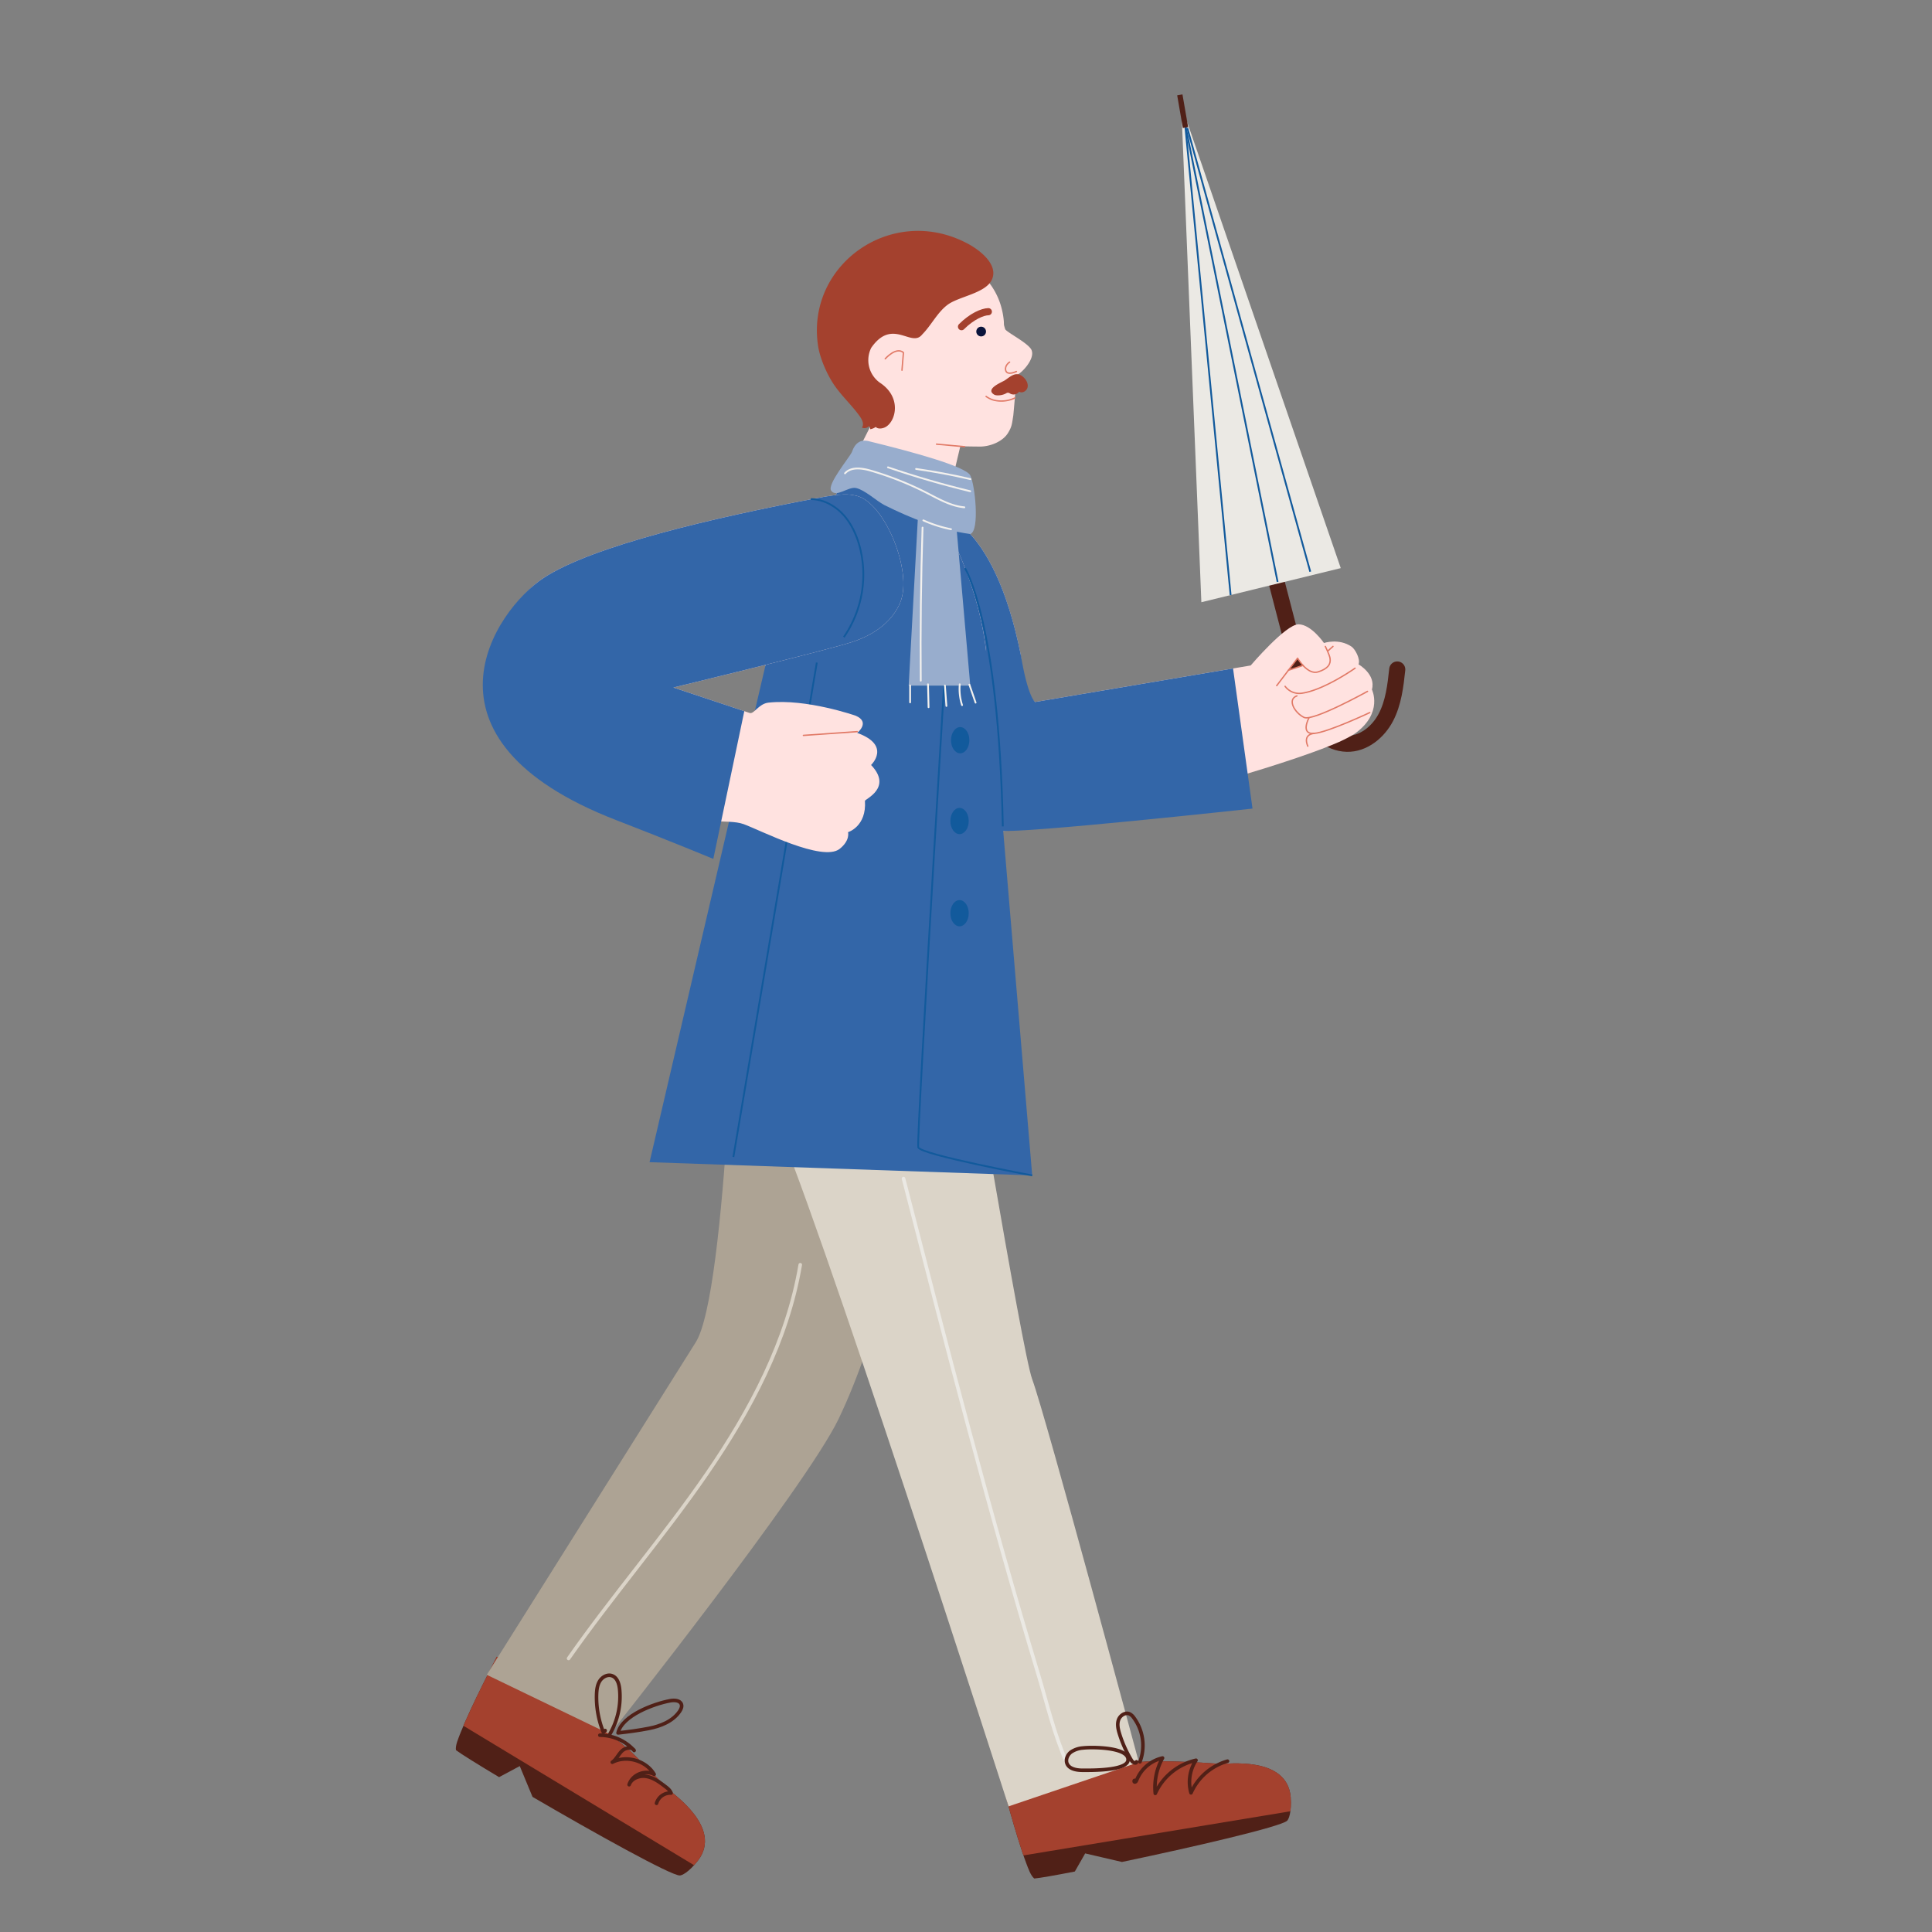 <svg xmlns="http://www.w3.org/2000/svg" xmlns:xlink="http://www.w3.org/1999/xlink" viewBox="0 0 1080 1080"><rect x="0" y="0" width="1080" height="1080" fill="#808080" stroke="none"/><defs><style>.cls-1,.cls-12,.cls-17,.cls-18,.cls-19,.cls-22,.cls-23,.cls-24,.cls-26,.cls-29,.cls-4{fill:none;}.cls-2{clip-path:url(#clip-path);}.cls-3{fill:#8fa1a4;}.cls-23,.cls-29,.cls-4{stroke:#502017;}.cls-12,.cls-17,.cls-18,.cls-22,.cls-23,.cls-24,.cls-26,.cls-4{stroke-linecap:round;stroke-linejoin:round;}.cls-4{stroke-width:9px;}.cls-5{fill:#502017;}.cls-6{clip-path:url(#clip-path-2);}.cls-7{fill:#a4412e;}.cls-8{clip-path:url(#clip-path-3);}.cls-9{fill:#ada394;}.cls-10{clip-path:url(#clip-path-4);}.cls-11{fill:#ffe2e0;}.cls-12,.cls-22{stroke:#e17a67;}.cls-12{stroke-width:0.76px;}.cls-13{fill:#3366a8;}.cls-14{clip-path:url(#clip-path-5);}.cls-15{clip-path:url(#clip-path-6);}.cls-16{fill:#dbd4c8;}.cls-17{stroke:#ebe9e4;}.cls-17,.cls-23,.cls-24{stroke-width:2px;}.cls-18{stroke:#a4412e;stroke-width:4px;}.cls-19{stroke:#125a9c;}.cls-19,.cls-29{stroke-miterlimit:10;}.cls-20{fill:#0a143c;}.cls-21{clip-path:url(#clip-path-7);}.cls-22{stroke-width:0.76px;}.cls-24{stroke:#dbd4c8;}.cls-25{fill:#98adcd;}.cls-26{stroke:#f3f1ee;}.cls-27{fill:#125a9c;}.cls-28{fill:#ebe9e4;}.cls-29{stroke-width:3px;}</style><clipPath id="clip-path"><path class="cls-1" d="M620.47-871.31l-27,53.72s-7.84-1.61-12.46-.51c-14,3.32-75.3,61-42.45,162.63,1.1,3.4,6.4,32.63,18.46,33.77,0,0-26.22,32.46-33.13,67.22-3.9,19.58,3.74,38.69,12.34,56.06C558.36-453.67,842-101.25,842-101.25l91.62-57.43S803.75-336,794.49-349.69,671.31-549.64,664.86-583.24c-1-1.7,24.6-27,34.53-45.66,19.13-36,18.22-64.86,17.92-66.72-.47-3,5-18.68-2.27-57.92-3.83-20.6-51.55-62.53-51.55-62.53l10.3-60.7Z"/></clipPath><clipPath id="clip-path-2"><path class="cls-1" d="M373.39,1000c-3-3-19.55-20-22.17-22.17l-10.33-8.46,1.79-7.09-64.95-36.19s-14.52,27.9-20.37,42.73c-1.23,3.17-2.91,7-2.48,9.51,2.78,2.11,11.93,7.81,24.11,15.1l11.56-6.18,7.14,17.22c34.48,20.12,77.57,44.1,82.34,43.93,1,0,4.74-1.44,10.25-8.47C404,1021.65,376.35,1003,373.39,1000Z"/></clipPath><clipPath id="clip-path-3"><path class="cls-1" d="M633.22,1009.73m-59.64,31.56c1.22,3.21,2.59,7.26,4.59,8.81,3-.25,11.41-1.72,22.67-3.91l5.78-10.12,20.55,4.78c39.66-8.31,88.89-19.69,92.38-23.08.71-.68,2.58-4.29,1.94-13.3-2.11-23-35.47-18.23-39.74-18.49-11-.86-35.93-2.14-45.16-.93l-3.47-6.53-73.24,16.92s8,30.76,13.7,45.85"/></clipPath><clipPath id="clip-path-4"><path class="cls-1" d="M524,286.8s31.11,2.39,46.6,79.08c3.94,23.89,8,26.54,8,26.54L699.14,372s19.53-23,26.72-23,14.24,10.44,14.24,10.44,8.33-2.83,15.45,2.06c1.94,1.32,5.05,6.88,3.88,9.88,0,0,9.86,5.56,7.48,14.06,0,0,6.47,13.1-9.43,24.58-7.5,5.41-54.69,24.18-54.69,24.18L700.16,452s-129.56,14.15-141.63,12.4c-13.91-2-19-5.71-26.21-17.48S508,343.64,508,343.64"/></clipPath><clipPath id="clip-path-5"><path class="cls-1" d="M508,558.9c-38.18-31.49,27.46-31.36,24.71-36,8.8-98.2,42.42-139.15-5.58-232.63l3.32,1,8.82-16.48,1.78-43-52.73,3-21.85,43.43c-15.05,6.23-56.78,13.21-29.71,188.63.54,3.53-12.53,13.88-11.92,17.54q-25.17,31.44,22.09,103.18"/></clipPath><clipPath id="clip-path-6"><path class="cls-1" d="M488.28,234.86l-27,53.71s-7.84-1.6-12.46-.51c-14,3.32-117.22,159.94-12.07,178.86,0,0-1.37,6.25-11.92,17.54a299.86,299.86,0,0,0-20.35,63c-3.89,19.57,18,56.06,26.58,73.44,22.16,44.74,132.73,388.86,132.73,388.86l72.83-24.68S584.63,791.51,577,771c-5.75-15.48-38.84-217.2-45.29-250.8-1-1.7,1.6-30.6,11.53-49.27,19.13-36,42.17-58.5,41.87-60.36-.47-3,5-18.67-2.27-57.92C579,332,531.3,290.09,531.3,290.09l10.3-60.7Z"/></clipPath><clipPath id="clip-path-7"><path class="cls-1" d="M478.83,277.16c-4.4-1-7.75-1.45-22.14,1.28-58.22,11.07-125.79,26.78-152.87,44.67s-76.9,89.95,40.84,135.42c29.18,11.27,54.1,21.6,54.1,21.6l7.57-20.81s8.46,1,9.42,1.39c9.23,3.35,44.08,21.37,53.63,13.81,6-4.75,4.68-9.33,4.68-9.33s10.45-3.12,9.45-17.49c-.07-1,15.65-7.26,3.43-20.07,0,0,11.57-10.95-7.75-17.93,0,0,7.58-6-.84-9.61,0,0-27.56-9.66-48.79-7.31-5.46.6-8.08,6.58-10.48,5.78l-42.66-14.23s82.36-19.94,99.11-25.19c14.35-4.5,23.59-12.5,27.68-22.29C510.47,319.46,494.46,280.87,478.83,277.16Z"/></clipPath></defs><g id="Layer_1" data-name="Layer 1"><g class="cls-2"><polygon class="cls-3" points="540.9 -629.63 686.45 -609.52 858.79 -489.54 1037.6 -193.11 655.93 88.76 621.76 -158.82 513.77 -477.17 432.49 -590.58 540.9 -629.63"/></g></g><g id="Layer_4" data-name="Layer 4"><path class="cls-4" d="M713.64,325.51l18.9,72.82c2.16,9.74,10.44,17.21,20.41,17.44,9.23.21,17.48-6.57,21.76-14.75s5.37-17.6,6.36-26.78"/><path class="cls-5" d="M373.39,1000c-3-3-19.55-20-22.17-22.17l-10.33-8.46,1.79-7.09-64.95-36.19s-14.52,27.9-20.37,42.73c-1.23,3.17-2.91,7-2.48,9.51,2.78,2.11,11.93,7.81,24.11,15.1l11.56-6.18,7.14,17.22c34.48,20.12,77.57,44.1,82.34,43.93,1,0,4.74-1.44,10.25-8.47C404,1021.65,376.35,1003,373.39,1000Z"/><g class="cls-6"><path class="cls-7" d="M254.81,962.16l142.67,86.24s33-58.72,31.45-57.94-174.12-80.19-174.12-80.19Z"/></g><path class="cls-5" d="M633.22,1009.73m-59.64,31.56c1.22,3.21,2.59,7.26,4.59,8.81,3-.25,11.41-1.72,22.67-3.91l5.78-10.12,20.55,4.78c39.66-8.31,88.89-19.69,92.38-23.08.71-.68,2.58-4.29,1.94-13.3-2.11-23-35.47-18.23-39.74-18.49-11-.86-35.93-2.14-45.16-.93l-3.47-6.53-73.24,16.92s8,30.76,13.7,45.85"/><g class="cls-8"><path class="cls-7" d="M559.88,1039.21l178.3-29.48-30.4-60.67S526.43,1003,528,1003,559.88,1039.21,559.88,1039.21Z"/></g><path class="cls-9" d="M531.72,520.17s-18.5,180.48-62.93,273c-18.41,38.31-127.9,176.24-127.9,176.24L272.1,936.22,388.77,750.59c17.94-27.35,22.88-231.31,22.88-231.31l55.78-38.1Z"/><g class="cls-10"><path class="cls-11" d="M766.91,385.44c2.38-8.5-7.48-14.06-7.48-14.06,1.17-3-1.94-8.56-3.88-9.88-7.12-4.89-15.45-2.06-15.45-2.06S733,349,725.86,349s-26.72,23-26.72,23L578.57,392.42s-6.32-3.54-8-26.54C555.11,289.19,524,286.8,524,286.8l-16,56.84s17.12,91.46,24.36,103.24,12.3,15.46,26.21,17.48c20,2.9,178.84-39.82,199-54.34C773.38,398.54,766.91,385.44,766.91,385.44Zm-46.68-10.77,5.13-6.74,3,4Z"/><path class="cls-12" d="M713.69,383.28l11.67-15.35s5.52,9.59,11.52,7.65c5.61-1.82,7.08-4.37,6.63-7.52-.27-1.94-2.63-6.68-2.63-6.68"/><line class="cls-12" x1="720.23" y1="374.67" x2="728.38" y2="371.97"/><path class="cls-12" d="M757.48,373.53s-17.36,12.3-29.83,14a9.87,9.87,0,0,1-9.27-3.87"/><line class="cls-12" x1="745.13" y1="361.36" x2="742.24" y2="363.92"/><path class="cls-12" d="M764.45,386.48S734,403.39,729,401.05s-9.8-10-4-12.06"/><path class="cls-12" d="M731.67,401.37s-4.93,9.21,2.86,8.62,31.19-11.66,31.19-11.66"/><path class="cls-12" d="M734.53,410s-6.41.2-3.46,7.12"/><polygon class="cls-13" points="687.57 361.37 700.99 457.97 531.38 476.36 507.96 288.15 539.23 275.65 687.57 361.37"/></g><g class="cls-14"><path class="cls-11" d="M508,558.9c-38.18-31.49,27.46-31.36,24.71-36,8.8-98.2,42.42-139.15-5.58-232.63L541,231.85l-52.73,3-21.85,43.43c-15.05,6.23-56.78,13.21-29.71,188.63.54,3.53-12.53,13.88-11.92,17.54q-25.17,31.44,22.09,103.18"/><polygon class="cls-13" points="473.31 250 539.23 275.65 593.69 371.97 552.49 519.09 376.42 496.87 473.31 250"/></g><g class="cls-15"><polygon class="cls-16" points="408.71 476.54 554.26 496.65 726.6 616.62 905.41 913.05 523.74 1194.92 489.57 947.34 381.57 629 300.3 515.59 408.71 476.54"/></g><path class="cls-17" d="M505.08,658.84c24,93.35,48,186.74,75.87,279,4.27,14.13,8.06,30.89,15.47,47.85"/><path class="cls-11" d="M500.37,147.83a54.53,54.53,0,0,0-24.9,73c13.28,27,41.59,28.58,72.32,28.81,5.78,0,12.75-2.82,15.67-7.57,2.16-3.53,2.2-4.75,3-10,0,0,1.74-18.35,1.67-22.32,2.81-.89,10.12-8.65,8.69-13.51-.65-3.77-13.53-10.12-14.89-12.15-1.13-3.52-.49-2.09-.91-5.75C557.71,149.25,527.4,134.55,500.37,147.83Z"/><path class="cls-18" d="M552.49,174.24c-3.18.06-9.17,2.54-15,8.38"/><path class="cls-12" d="M564.36,202.42s-2.78,1.75-2.19,4.53c.7,3.3,6,.71,6,.71"/><path class="cls-12" d="M494.85,200.56s6.09-6.95,10.18-3.47l-.82,9.86"/><line class="cls-12" x1="523.52" y1="248.28" x2="539.23" y2="249.71"/><polygon class="cls-13" points="552.33 363.92 577.01 657.07 363.11 649.66 427.81 372.33 552.33 363.92"/><path class="cls-19" d="M531.72,317.58S512.14,637.29,513.3,641.35,577,657.07,577,657.07"/><line class="cls-19" x1="456.6" y1="370.39" x2="409.97" y2="646.75"/><path class="cls-7" d="M495,238.73c5.91-3.24,9.18-16.81-3.21-24.84A15.51,15.51,0,0,1,487,194.46c11.88-17.14,22.5.2,28.5-7.48,5.13-5.17,8.34-12.15,14.13-16.55,6.23-4.72,21.17-6.39,24.79-14,4.12-8.72-7.48-17.29-14.49-20.77-41.94-21.47-89.57,12.58-82.6,57.83,1.09,7.06,5.2,16.35,9.31,22.19,4.4,6.26,10.12,11.45,14.18,17.33,1.24,1.79,2.29,4.28,1,6a3.36,3.36,0,0,0,4-.87,3.12,3.12,0,0,1,.67,1.81,8,8,0,0,0,3.07-1.29C490.72,240,493.35,239.64,495,238.73Z"/><path class="cls-12" d="M567.32,222.47a17.56,17.56,0,0,1-12.09,1.13,13.83,13.83,0,0,1-4-2"/><path class="cls-7" d="M572.39,211.13c1.44,1.44,2.5,3.5,2,5.49s-3,3.44-4.68,2.31a3.89,3.89,0,0,1-4.92,1.15,2.94,2.94,0,0,0-1.34-.57,2.36,2.36,0,0,0-1.06.39,9.45,9.45,0,0,1-5,1.1,3.52,3.52,0,0,1-1.75-.46c-5.14-3.28,4.68-6.95,6.19-8C565.37,210.09,568.38,207.13,572.39,211.13Z"/><circle class="cls-20" cx="548.47" cy="185.34" r="2.72"/><g class="cls-21"><path class="cls-11" d="M503.21,336.85c7.26-17.39-8.75-56-24.38-59.69-4.4-1-7.75-1.45-22.14,1.28-58.22,11.07-125.79,26.78-152.87,44.67S231.28,415.3,352.4,450.83c39.47,11.57,54.12,6.52,63.35,9.88s44.08,21.37,53.63,13.81c6-4.75,4.68-9.33,4.68-9.33s10.45-3.12,9.45-17.49c-.07-1,15.65-7.26,3.43-20.07,0,0,11.57-10.95-7.75-17.93,0,0,7.58-6-.84-9.61,0,0-27.56-9.66-48.79-7.31-5.46.6-8.08,6.58-10.48,5.78l-42.66-14.23s82.36-19.94,99.11-25.19C489.88,354.64,499.12,346.64,503.21,336.85Z"/><line class="cls-22" x1="376.42" y1="383.62" x2="341.41" y2="369.11"/><line class="cls-22" x1="479.19" y1="408.99" x2="449.11" y2="411.09"/><polygon class="cls-13" points="456.6 260.73 519.04 294.07 519.04 362.64 402.82 386.48 416.84 393.88 398.75 480.13 252.91 442.23 281.92 276.37 456.6 260.73"/></g><path class="cls-23" d="M686.18,984.5a32,32,0,0,0-20.4,17.7,22.15,22.15,0,0,1,2.8-18.21,33,33,0,0,0-22.77,18.52,33.73,33.73,0,0,1,4.06-19.78A20.34,20.34,0,0,0,635.45,995c-.21.53-.53,1.17-1.1,1.15s-.36-1.21.06-.83"/><path class="cls-23" d="M637.25,984.85a26.1,26.1,0,0,0-3.5-24.69,6.39,6.39,0,0,0-2.27-2.06c-2.4-1.12-5.35.82-6.22,3.33s-.24,5.26.55,7.79a67.35,67.35,0,0,0,6.77,15c.66,1.08,2.66,1.9,2.75.64"/><path class="cls-23" d="M605.36,977.14a13.44,13.44,0,0,0-6.68,2.27c-1.89,1.45-3.08,4.05-2.26,6.28,1.16,3.14,5.21,3.87,8.55,3.91,4.3,0,25.08.39,25.61-5.66C631.23,976.51,610,976.56,605.36,977.14Z"/><path class="cls-23" d="M367,1008.06a8,8,0,0,1,8.13-5.73c-.57-1.6-2-2.71-3.34-3.74-3.13-2.37-6.42-4.82-10.29-5.53s-8.46.91-9.82,4.6c1.63-5.54,8.89-8.56,14-5.79-4.54-7.71-15.43-10.86-23.4-6.78,2.21-1.54,3.32-4.21,5.21-6.13s5.57-2.73,7-.44A25.83,25.83,0,0,0,335.33,970"/><path class="cls-23" d="M341,969.2a41.7,41.7,0,0,0,5.38-24.84c-.3-3-1.3-6.47-4.13-7.56-2.49-1-5.4.51-6.87,2.73s-1.8,5-1.89,7.66a52.08,52.08,0,0,0,3.8,21.15l1-.94"/><path class="cls-23" d="M374.59,950.73c2.39-.44,5.56-.28,6.32,2,.44,1.33-.22,2.76-1,3.92-3.81,5.58-10.65,8.28-17.28,9.57-5.63,1.1-11.5,1.87-17.14,2.49C347.77,958.9,365.54,952.42,374.59,950.73Z"/><path class="cls-24" d="M447.34,707c-7.12,42.41-27.83,81.41-52.2,116.83s-52.61,68-77.3,103.25"/><path class="cls-25" d="M476.19,252.75c1.81-5.27,5-7.41,9.94-6,23.92,5.86,53.58,13.91,56.26,19,2.59,4.89,5.45,31,0,32.78-17-2.35-32.82-8.61-48.11-16.24-4.46-2.38-10.75-8.33-15.68-9.47-4.49-1-11.15,5.67-14,1.41C462.31,270.78,474.67,255.94,476.19,252.75Z"/><polygon class="cls-25" points="513.29 286.02 507.96 383.28 542.39 383.28 534.38 291.4 513.29 286.02"/><path class="cls-26" d="M516.16,290.89a71.63,71.63,0,0,0,15.46,4.95"/><path class="cls-26" d="M515.71,294.91q-1.38,42.78-1,85.58"/><path class="cls-26" d="M508.76,383.19v9.43"/><path class="cls-26" d="M518.77,382.52l.3,12.81"/><path class="cls-26" d="M528.2,383.2l.85,11.44"/><path class="cls-26" d="M536.51,382.53a29.56,29.56,0,0,0,1.29,11.63"/><path class="cls-26" d="M541.88,382.71l3.48,10.07"/><path class="cls-26" d="M472.36,264.6c3.42-3.82,9.55-2.91,14.47-1.48a179.37,179.37,0,0,1,31.37,12.47c6.68,3.42,13.4,7.34,20.88,8"/><path class="cls-26" d="M542.38,274.61q-23.28-5.62-46-13.38"/><path class="cls-26" d="M542.48,267.83q-15.06-3.49-30.39-5.69"/><path class="cls-19" d="M453.24,279c6.65.06,13,3.36,17.62,8.15s7.58,11,9.43,17.33a61.56,61.56,0,0,1-8.58,51.68"/><path class="cls-19" d="M539.42,317.58s18.85,29.7,21.16,144.39"/><ellipse class="cls-27" cx="536.75" cy="413.78" rx="5.13" ry="7.33"/><ellipse class="cls-27" cx="536.39" cy="458.95" rx="5.13" ry="7.33"/><ellipse class="cls-27" cx="536.39" cy="510.49" rx="5.13" ry="7.33"/><polygon class="cls-28" points="660.33 58.63 671.57 336.65 749.49 317.58 660.33 58.63"/><line class="cls-19" x1="687.92" y1="332.65" x2="662.7" y2="71.52"/><line class="cls-19" x1="714.19" y1="325.29" x2="662.7" y2="70.52"/><line class="cls-19" x1="732.44" y1="319.58" x2="663.7" y2="71.52"/><line class="cls-29" x1="659.53" y1="53.03" x2="662.7" y2="71.31"/></g></svg>